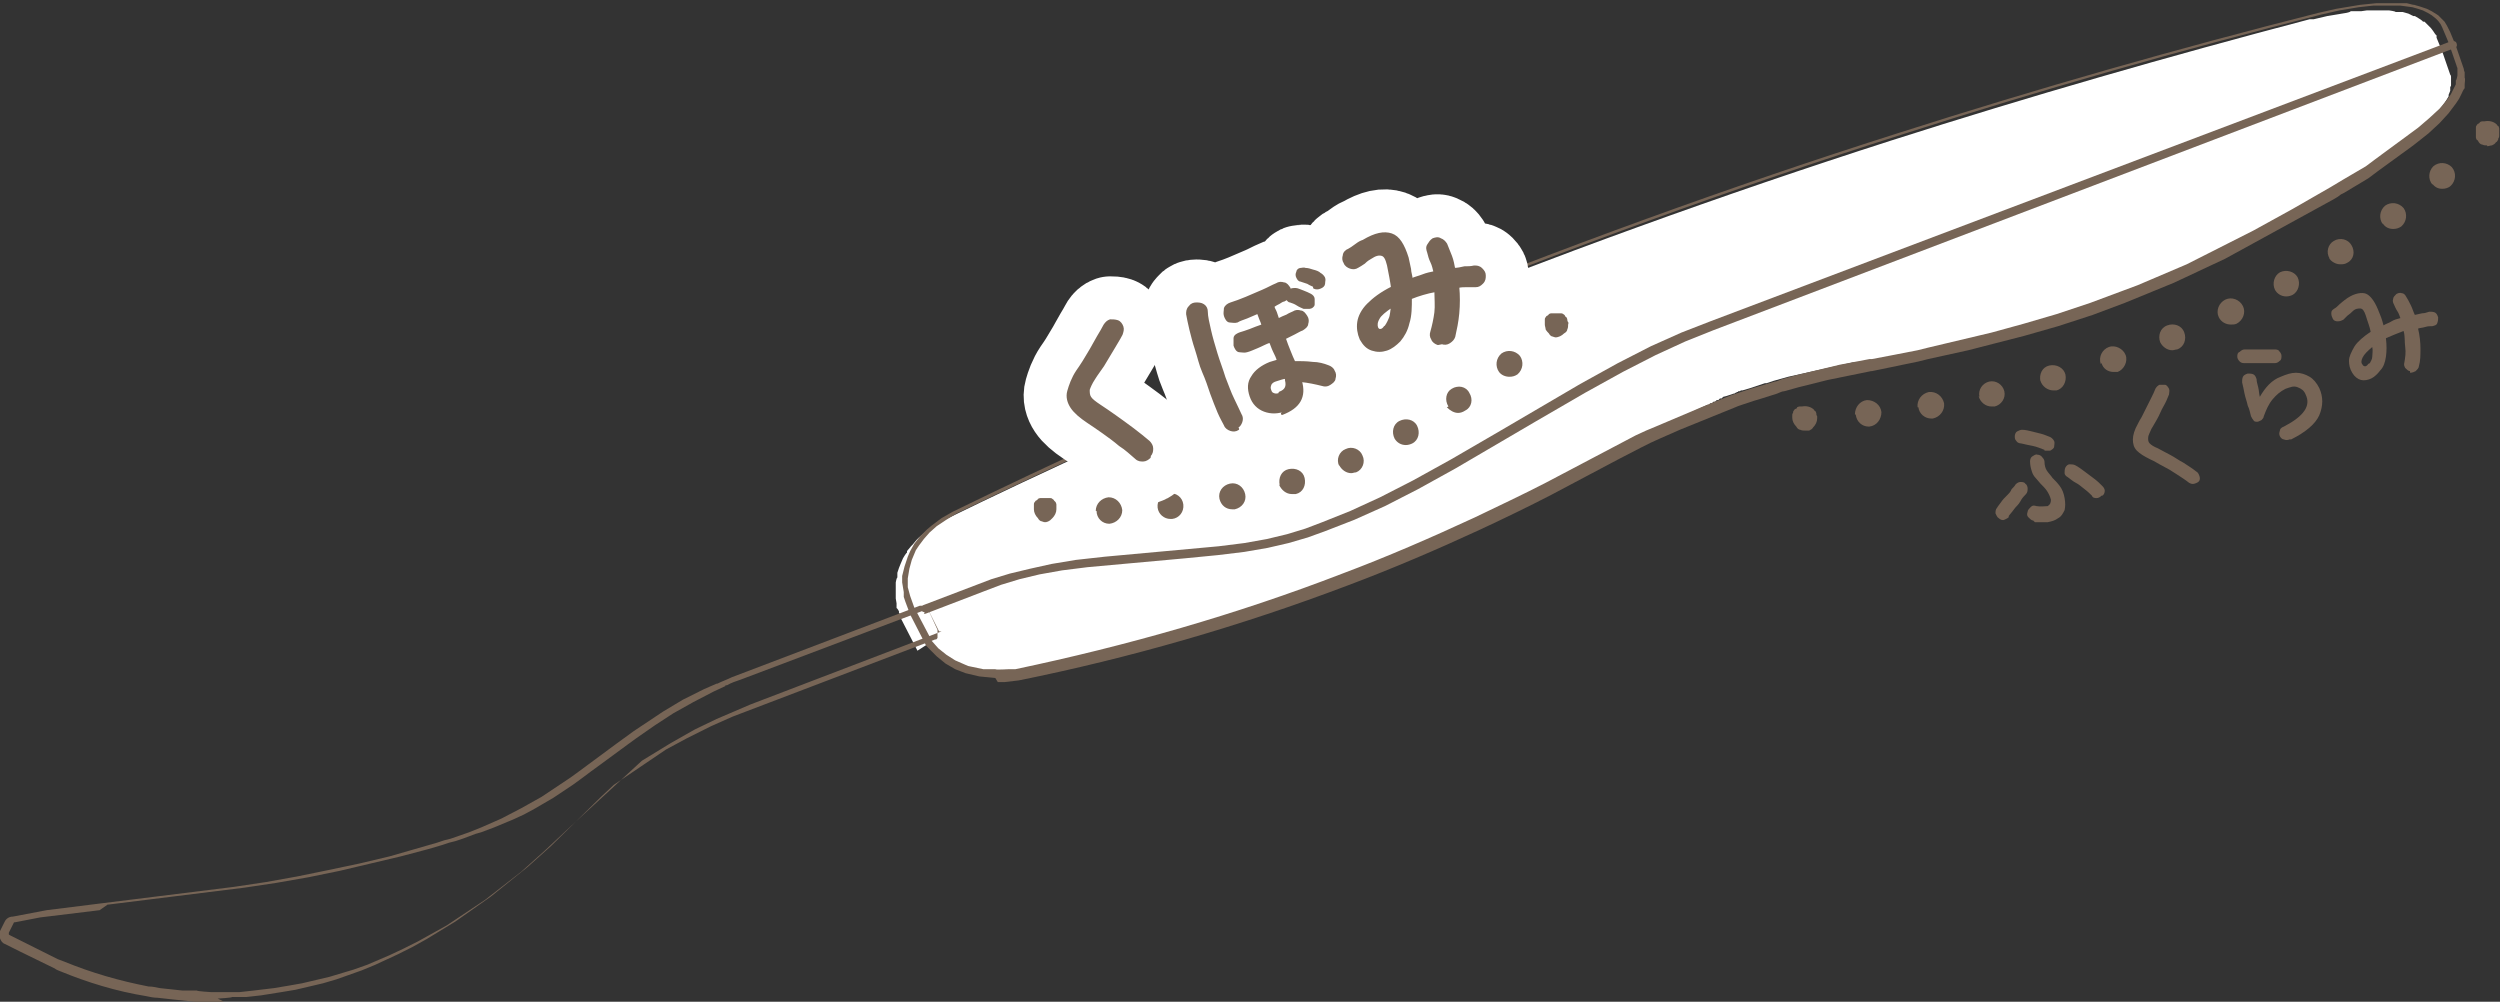 <?xml version="1.0" encoding="UTF-8"?>
<svg xmlns="http://www.w3.org/2000/svg" version="1.1" viewBox="0 0 311.2 124.7">
  <rect x="0" y="0" width="311.2" height="124.7" fill="#333333" stroke="none"/>
  <defs>
    <style>
      .cls-1 {
        fill: #fff;
      }

      .cls-2 {
        stroke: #776556;
        stroke-width: .3px;
      }

      .cls-2, .cls-3 {
        fill: none;
        stroke-linecap: round;
        stroke-linejoin: round;
      }

      .cls-4 {
        fill: #776556;
      }

      .cls-3 {
        stroke: #fff;
        stroke-width: 11px;
      }
    </style>
  </defs>
  <!-- Generator: Adobe Illustrator 28.7.1, SVG Export Plug-In . SVG Version: 1.2.0 Build 142)  -->
  <g>
    <g id="_レイヤー_2">
      <g id="design">
        <g>
          <g>
            <g>
              <path class="cls-1" d="M115.6,80.1l.3.3.3.3.3.3.3.3.3.3h0s.4.3.4.3l.4.2.4.2.4.2.4.2h.1c0,0,.3.2.3.2h.3c0,.1.2.2.2.2h.3c0,.1.3.2.3.2h.3c0,0,.3.2.3.2h.3c0,0,.3.1.3.1h.3c0,0,.4,0,.4,0h.4s.4,0,.4,0h1.3s.4,0,.4,0h.4c0,0,.4-.1.4-.1h.4c13.9-2.9,27.5-6.8,40.8-11.8,5.6-2.1,11.1-4.5,16.6-7,2.9-1.4,5.9-2.8,8.8-4.3l5.2-2.7,1.1-.6,2-1.1h.2c.2-.2.4-.3.6-.4h0s.2-.1.2-.1h.2c0-.1.2-.2.2-.2h.2c0-.1,0-.1,0-.1h.2c0-.1.2-.2.2-.2h.2c0-.1.2-.2.2-.2h.2c0-.1.2-.2.2-.2.4-.2.8-.4,1.3-.6.2-.1.4-.2.6-.3.2,0,.4-.2.6-.2h0c.3-.1.6-.2.8-.4l1.7-.8h.2c0,0,.2-.2.2-.2h.1s.2-.1.2-.1h.2c0,0,.2-.2.2-.2h.2c0,0,.2-.2.2-.2h.2c0,0,.2-.2.2-.2h.1c0,0,.1-.1.1-.1h.1c0,0,.1-.1.1-.1h.1c0,0,.1-.1.1-.1h.1c0,0,.1-.1.1-.1h.1c0,0,.1-.1.1-.1h.1c.3-.2.7-.3,1-.5h.2c0,0,.2-.2.2-.2h.2c0,0,.2-.2.2-.2h.2c0,0,.2-.2.2-.2h.2c0,0,.2-.2.2-.2h.2c0,0,.2-.2.2-.2.1,0,.3-.1.4-.1.3-.1.6-.2.9-.3h.1c0,0,.1-.1.1-.1h.1c0,0,.1-.1.1-.1h.1c0,0,.1-.1.1-.1h.2c0,0,.1-.1.1-.1h.1c0,0,.1,0,.1,0,.3-.1.7-.2,1-.3l1.8-.6h.2c.3-.1.6-.2.9-.3l1.8-.5h0l.9-.2.9-.2.9-.2.9-.2.9-.2.9-.2.9-.2.9-.2.9-.2h.9c0-.1,0-.1,0-.1,0,0,0,0,0,0h0,.1s0,0,0,0h.1s.2,0,.2,0h.2s.2,0,.2,0h.3c0,0,.7-.2.7-.2h.4c0,0,1.4-.3,1.4-.3l1.1-.2h.6c0-.1.6-.2.6-.2h0l1.3-.3h0l1.4-.3.7-.2,1.5-.3,1.5-.4,1.3-.3,1.6-.4,2-.5,2-.6,2.1-.6,2.1-.6,2.1-.7,2.1-.7,2.1-.8,1.9-.7.8-.3,1.1-.4,1.1-.4,1.1-.4,1-.4,1-.4,1-.4,1-.4.9-.4.9-.4.9-.4.9-.4.8-.4.8-.4.8-.4.8-.4.8-.4.8-.4,1.5-.8,1.4-.8,2-1.1,2.6-1.5,2.1-1.2h0s.5-.3.5-.3h0l.5-.3h0l.5-.3h0s1.2-.7,1.2-.7l.8-.5h.2c0-.1.3-.3.3-.3h0s.2-.1.2-.1h0s0,0,0,0h.1c.4-.4.8-.7,1.2-.9l.3-.2.3-.2.3-.2.3-.2.3-.2.3-.2.3-.2.3-.2.3-.2.3-.2h0c0,0,1-.8,1-.8l1-.7.9-.8h.1c0,0,.4-.4.4-.4l.9-.8.5-.4.6-.7.4-.5.5-.6h0s.4-.6.4-.6l.3-.5v-.2c0,0,.2-.5.2-.5v-.5c.1,0,.1-.2.1-.2v-.9s0,0,0-.1c0,0,0,0,0,0,0-.1,0-.2-.1-.3l-1-2.9-.7-1.7v-.3c-.1,0-.4-.5-.4-.5l-.3-.4-.4-.4-.4-.4h-.2c0-.1-.5-.4-.5-.4l-.5-.3h-.2c0,0-.6-.3-.6-.3l-.7-.2h-.9c0-.1-.8-.2-.8-.2h-1c0,0-.7,0-.7,0h-1.1c0,0-.7.1-.7.1h-1.3c0,.1-.5.2-.5.2l-1.2.2-1.2.2-1.7.4h-.5c-17.5,4.6-34.9,9.6-52.1,15.1-21.2,6.8-42.1,14.4-62.7,22.7-5.5,2.2-11.1,4.6-16.6,6.9-13,5.6-25.8,11.4-38.5,17.6l-.7.4-.7.4-.6.4-.6.5-.6.5-.3.3-.5.6-.2.2-.5.6v.2c-.1,0-.5.7-.5.7l-.3.7-.2.5-.2.6v.6c-.1,0-.2.6-.2.6v.6c0,0,0,.2,0,.2v1.2c0,0,.1.6.1.6v.6c.1,0,.3.4.3.4v.2c0,0,.1.1.1.1h0c0,.1,0,.3,0,.3l.2.4,2,3.9h0Z"/>
              <path class="cls-4" d="M123.9,84.4l-2-.2-1.7-.4-1.3-.5-1.2-.7-1.1-.9-1-1-.3-.3s0,0,0,0l-2-3.9-.6-1.6-.2-.6v-.6c0,0-.2-1.2-.2-1.2v-.8c0,0,.3-1.2.3-1.2l.4-1.2.3-.7.5-.9.7-.9.9-.9.6-.5,1.2-.9,1.4-.8c12.7-6.2,25.6-12.1,38.6-17.6,5.5-2.4,11.1-4.7,16.6-6.9,20.5-8.3,41.6-16,62.7-22.7,17.2-5.5,34.7-10.5,52.1-14.9l2.2-.5,3-.5,2-.2h1.2c0,0,1.8,0,1.8,0h.8c0,0,.8.2.8.2,0,0,0,0,.1,0l.7.2.9.3.6.3.8.5.4.4.4.4.3.5.4.8.7,1.7,1,2.9c0,.1,0,.2.1.4v.7c.1,0,0,.8,0,.8v.5c-.1,0-.4.7-.4.7l-.3.6-.4.6-.9,1.2-1.1,1.2-1.4,1.3-1.9,1.5-4.4,3.2c-.4.3-.8.6-1.2.9l-3,1.8s0,0,0,0l-.4.2h0l-.4.3h0l-.5.3s0,0,0,0l-13.5,7.4-6.4,3-6.1,2.5-4,1.5-4.3,1.4-4.2,1.2-7,1.8-5,1.1h0l-1.2.3h0l-5.8,1.2s0,0,0,0h0s-.1,0-.1,0l-5.4,1.1-3.6.9h0s0,0,0,0l-1.8.5c-.3,0-.6.2-.9.3l-1.9.6c-.3.1-.7.2-1,.3l-1.5.5c-.3.1-.6.2-.8.3l-6.9,2.8-2.5,1.1s0,0,0,0l-1.1.5c-.4.2-.8.4-1.2.6l-2.9,1.5-8.3,4.4c-2.9,1.5-5.8,2.9-8.8,4.3-5.4,2.5-11,4.9-16.6,7-13.2,5-27,9-40.9,11.8l-1.7.2h-.9s0,0,0,0ZM116,79.8l.8.9,1,.8,1.1.7,1.6.7,1.9.4h1.5c0,.1,1.7,0,1.7,0h.8c13.8-2.9,27.5-6.8,40.7-11.9,5.6-2.1,11.1-4.5,16.5-7,2.9-1.4,5.9-2.8,8.8-4.3l11.2-5.9c.4-.2.9-.4,1.3-.6l1.2-.5s0,0,0,0l5.9-2.5,3.5-1.4c.3-.1.6-.2.9-.3l1.5-.5c.3-.1.7-.2,1-.3l2-.6c.3,0,.6-.2.9-.3l1.8-.5h0s0,0,0,0l5.4-1.3,3.7-.7h.2s.1,0,.1,0l2.1-.4,3.6-.7h0l1.2-.3h0l8-1.9,4-1.1,4.1-1.2,4.2-1.4,5.9-2.2,6.1-2.6,8.3-4.2,4.9-2.7,4.7-2.7h0l1-.6h0l.5-.3s0,0,0,0l2.9-1.7c.4-.3.8-.6,1.2-.9l5.3-3.9,1.4-1.2,1.3-1.2,1-1.2.4-.6.3-.6.3-.6v-.5c.1,0,.2-.6.2-.6v-.9c0-.1-.1-.2-.1-.3l-1-2.9-.8-1.9-.2-.4-.3-.4-.3-.3-.5-.4-.5-.3-.6-.3-.6-.2-.7-.2-1.5-.2h-1.6c0,0-1.8,0-1.8,0l-1.8.2-2.4.4-2.2.5c-17.4,4.4-35,9.4-52.1,14.9-21.1,6.7-42.2,14.4-62.7,22.7-5.5,2.2-11.1,4.6-16.6,6.9-12.9,5.5-25.9,11.5-38.5,17.6l-1.3.8-1.2.8-.9.8-.7.8-.6.8-.4.6-.5,1.2-.3,1.1-.2,1.2v1.1c0,0,.3,1.1.3,1.1l.5,1.4,2,3.8h0Z"/>
            </g>
            <g>
              <path class="cls-4" d="M27.9,124.7h-3.6c0,0-2.9-.3-2.9-.3l-1.8-.2c-.5,0-.9-.1-1.4-.2-3.7-.6-7.3-1.7-10.7-3.1-.3-.1-.5-.2-.8-.4l-4.1-2-2-1c-.3-.1-.5-.4-.6-.7-.1-.3,0-.6,0-.9l.6-1.2c.2-.4.6-.6,1-.6l4.2-.8,6.4-.8h0l16.9-2.1,4-.6,3.9-.7,3.9-.8,3.8-.8,3.8-.9,5.9-1.7h0l.9-.3h0l.8-.2h0l2.3-.8h0l1.5-.6,2.5-1.1,2.5-1.3,2.5-1.4,2.4-1.6,1.2-.8h0l1.1-.8h0s4.6-3.4,4.6-3.4c0,0,0,0,0,0h0l1.1-.8s0,0,0,0l1.1-.8s0,0,0,0l1.2-.8s0,0,0,0l2.4-1.6,2.5-1.5,2.6-1.3,1.6-.7s0,0,0,0h.1c.6-.3,1.2-.5,1.8-.8l23.4-8.9s0,0,.1,0c0,0,.1,0,.2,0,0,0,.2,0,.2,0,0,0,.1,0,.2,0,0,0,0,0,.1,0,0,0,.1.1.1.1,0,0,0,.1.1.1,0,0,0,.1,0,.1,0,0,0,0,0,.1l1.2,2.6s0,.1,0,.1c0,0,0,0,0,0,0,0,0,0,0,.1s0,0,0,.1c0,0,0,.1,0,.1h0v.4c0,0,0,.2,0,.2,0,0-.1.2-.2.2,0,0-.1,0-.1,0l-25.2,9.6-2.7,1.2-3,1.5-2.6,1.4-6.5,4.4-1.6,1.5-6.2,6.1-2.9,2.6-4.6,3.7-4.4,3.1-1.8,1.1-1.8,1.1-1.8,1-1.8.9-2.8,1.3-1.7.7-3.1,1.1-1.7.5-1.7.4-1.7.4-1.8.3-2.5.4-1.8.2h-1.8c0,.1-1.8.2-1.8.2h0ZM12.4,113.3l-7.4.9-3.1.6c-.1,0-.2,0-.2.1l-.6,1.2c0,0,0,.1,0,.2s0,0,.1.1l6,3c.3.1.5.2.8.3,3.4,1.4,6.9,2.4,10.5,3.1.5,0,.9.1,1.4.2l2.8.3h1.8c0,.1,1.8.2,1.8.2h3.5c0,0,1.8-.2,1.8-.2l2.5-.3,1.8-.3,1.7-.3,1.7-.4,1.7-.4,3-.9,1.7-.6,2.8-1.2,1.7-.8,1.8-.9,1.8-1,1.8-1,4.8-3.2,4.5-3.5,2.9-2.6,3.2-3,8.9-8.2h0l3.6-2.2,3-1.7,2.7-1.3,2.8-1.2,1.4-.6,23.8-9.1h.2c0,0-.5,0-.5,0l-1.1-2.2-.2-.5.4-.3-.5.2h0c0,0-23.3,8.8-23.3,8.8-.6.2-1.2.4-1.7.7h-.2c0,0,0,.1,0,.1l-1.5.7-2.5,1.3-2.5,1.4-2.3,1.5h0l-2.3,1.6h0l-1.1.8h0l-3.4,2.5h0l-1.1.8s0,0,0,0l-1.2.9s0,0,0,0l-1.1.8s0,0,0,0h0l-1.2.8s0,0,0,0l-1.2.8s0,0,0,0h0l-1.2.7s0,0,0,0h0l-1.2.7s0,0,0,0h0l-1.3.7s0,0,0,0h0l-1.3.6s0,0,0,0l-1.2.5h0l-1.2.5h0l-1.6.6h0l-.7.2h0l-.8.3h0l-.8.3s0,0,0,0l-.9.3h0l-.8.2h0l-.9.3h0l-1.7.5-3.4.9-3.8.9-3.8.9-3.9.8-4,.7-4,.6-16.9,2.1h-.1ZM116.8,79.2h0s.2,0,.2,0h-.2s0,0,0,0ZM115.2,76.1h0c0,.1.2-.1.2-.1l-.2.2h0Z"/>
              <path class="cls-4" d="M115.1,76.2c-.2,0-.4-.1-.4-.3,0-.2,0-.5.3-.6l8.4-3.2,2.3-.7,2.5-.6,2.7-.6,3-.5,3.6-.4,14.2-1.3,3.2-.4,2.8-.5,2.5-.6,2.3-.7,2.1-.8,3.5-1.4,3.7-1.7,4.1-2.1,4.7-2.6,6.2-3.6,9.9-5.8,4.7-2.6,4.1-2.1,3.8-1.7,3.6-1.4L305.2,5.1c.2,0,.5,0,.6.3s0,.5-.3.6l-92.2,35.1-3.5,1.4-3.7,1.7-4.1,2.1-4.7,2.6-6.2,3.6-9.9,5.8-4.7,2.6-4.1,2.1-3.8,1.7-3.6,1.4-2.2.8-2.4.7-2.6.6-2.9.5-3.3.4-4.1.4-12.1,1.1-3.2.4-2.8.5-2.5.6-2.3.7-2.1.8-7.3,2.8c0,0-.1,0-.2,0h0Z"/>
            </g>
            <g>
              <path class="cls-4" d="M224.7,53.6c-.2,0-.4,0-.6-.1-.2,0-.4-.2-.5-.4-.3-.3-.5-.7-.5-1.1s0-.2,0-.3c0-.1,0-.2.1-.3,0-.1,0-.2.1-.3s.1-.2.2-.2.2-.1.2-.2c0,0,.2-.1.3-.1,0,0,.2,0,.3,0,.5-.1,1.1,0,1.5.4,0,0,.1.2.2.2,0,0,.1.2.1.3s0,.2.1.3c0,.1,0,.2,0,.3,0,.4-.2.8-.5,1.1-.1.2-.3.3-.5.4-.1,0-.2,0-.3,0-.1,0-.2,0-.3,0h0Z"/>
              <path class="cls-4" d="M230.9,51.6c0-.9.6-1.7,1.5-1.8h0c.9,0,1.7.6,1.8,1.5h0c0,.9-.6,1.7-1.5,1.8h-.1c-.8,0-1.5-.6-1.6-1.5h0ZM238.7,50.7c-.1-.9.5-1.7,1.4-1.9h0c.9-.1,1.7.5,1.9,1.4h0c.1.9-.5,1.7-1.4,1.9h0c0,0-.2,0-.2,0h0c-.8,0-1.5-.6-1.6-1.4h0ZM246.4,49.4c-.2-.9.4-1.7,1.2-1.9h0c.9-.2,1.7.4,1.9,1.2h0c.2.9-.4,1.7-1.2,1.9h0c-.1,0-.2,0-.4,0h0c-.7,0-1.4-.5-1.6-1.3h0ZM254,47.5c-.2-.9.2-1.8,1.1-2h0c.9-.2,1.8.3,2,1.1h0c.2.9-.3,1.8-1.1,2h0c-.1,0-.3,0-.4,0h0c-.7,0-1.4-.5-1.6-1.2ZM261.5,45.3c-.3-.9.2-1.8,1-2.1h0c.8-.3,1.8.2,2.1,1h0c.3.8-.2,1.8-1,2.1h0c-.2,0-.4,0-.5,0h0c-.7,0-1.3-.4-1.5-1.1ZM268.9,42.6c-.3-.8,0-1.8.9-2.1h0c.8-.3,1.8,0,2.1.9h0c.3.8,0,1.8-.9,2.1h0c-.2,0-.4.1-.6.1h0c-.6,0-1.2-.4-1.5-1h0ZM276.2,39.5c-.4-.8,0-1.8.8-2.2h0c.8-.4,1.8,0,2.2.8h0c.4.8,0,1.8-.8,2.2h0c-.2.1-.5.1-.7.1h0c-.6,0-1.2-.3-1.5-.9ZM283.2,36.1c-.4-.8-.1-1.8.6-2.2h0c.8-.4,1.8-.1,2.2.6h0c.4.8.1,1.8-.6,2.2h0c-.2.1-.5.2-.8.2h0c-.6,0-1.1-.3-1.4-.8h0ZM290,32.2c-.5-.8-.2-1.8.5-2.2h0c.8-.5,1.8-.2,2.2.5h0c.5.8.3,1.8-.5,2.2h0c-.3.2-.6.2-.9.2h0c-.5,0-1.1-.3-1.4-.8ZM296.6,27.9c-.5-.7-.4-1.7.3-2.3h0c.7-.5,1.7-.4,2.3.3h0c.5.7.4,1.7-.3,2.3h0c-.3.2-.6.3-1,.3h0c-.5,0-1-.2-1.3-.7ZM302.8,23c-.6-.7-.5-1.7.1-2.3h0c.7-.6,1.7-.5,2.3.1h0c.6.7.5,1.7-.1,2.3h0c-.3.3-.7.4-1.1.4h0c-.5,0-.9-.2-1.2-.6h0Z"/>
              <path class="cls-4" d="M309.6,18.1c-.2,0-.4,0-.6-.1-.2,0-.4-.2-.5-.4,0,0-.1-.2-.2-.2,0,0-.1-.2-.1-.3,0-.1,0-.2,0-.3,0-.1,0-.2,0-.3s0-.2,0-.3c0-.1,0-.2,0-.3,0-.1,0-.2.1-.3,0,0,.1-.2.2-.2,0,0,.2-.1.2-.2,0,0,.2-.1.3-.1.1,0,.2,0,.3,0,.5-.1,1.1,0,1.5.4,0,0,.1.2.2.2,0,0,.1.2.1.3,0,0,0,.2,0,.3,0,.1,0,.2,0,.3s0,.2,0,.3c0,.1,0,.2-.1.3,0,0,0,.2-.1.3,0,0-.1.2-.2.2-.1.2-.3.3-.5.4-.2,0-.4.1-.6.1h0Z"/>
            </g>
            <g>
              <path class="cls-4" d="M250.1,64.3c-.1.2-.4.3-.6.4s-.5,0-.7-.2c-.2-.1-.3-.4-.4-.6,0-.2,0-.5.2-.7.1-.2.3-.4.5-.7s.4-.5.7-.8.5-.5.6-.8c.2-.2.4-.4.5-.6.2-.2.4-.3.6-.3s.5,0,.6.2c.2.1.3.4.3.6s0,.5-.2.7c-.2.2-.5.5-.7.9s-.6.7-.8,1-.5.6-.7.9h0ZM254.5,56c-.5-.2-1-.4-1.5-.5s-1-.2-1.4-.3c-.2,0-.5-.1-.6-.3-.2-.2-.2-.4-.2-.6,0-.2.1-.5.3-.6s.4-.2.6-.2c.4,0,.8.1,1.2.2.4.1.8.2,1.2.3.4.1.8.3,1.1.4.2.1.4.3.5.5s0,.5,0,.7-.3.4-.5.5c-.2,0-.5,0-.7,0h0ZM253.1,64.8c-.2,0-.4-.2-.6-.4s-.2-.4-.1-.7c0-.2.2-.4.4-.6s.4-.2.7-.1c.6.1,1,0,1.4,0,.3-.2.4-.4.4-.8-.1-.4-.3-.8-.5-1.1-.2-.3-.5-.6-.8-.9-.2-.2-.4-.5-.6-.7s-.4-.5-.5-.9c-.1-.3-.2-.7-.2-1.2,0-.2.1-.5.3-.6s.4-.3.6-.2c.2,0,.5.1.6.3.2.2.3.4.3.6,0,.4.1.8.3,1.1s.5.6.7.9c.3.3.6.6.9,1,.3.4.5.9.6,1.5.1.6.1,1,0,1.5-.2.4-.4.8-.8,1-.4.3-.8.4-1.3.5-.5,0-1,0-1.6,0h0ZM261.6,61.7c-.2.2-.4.3-.6.3s-.5,0-.6-.3c-.2-.2-.5-.5-.9-.8s-.7-.6-1.1-.8-.7-.5-1-.7c-.2-.1-.4-.3-.4-.5s0-.5.1-.7c.1-.2.3-.4.5-.4s.5,0,.7.1c.4.2.8.5,1.2.8.4.3.8.6,1.2.9.4.3.7.6,1,.9.2.2.3.4.3.6s-.1.5-.3.6h0Z"/>
              <path class="cls-4" d="M273.8,59.8c-.1.2-.3.3-.6.4s-.5,0-.7-.1c-.5-.4-1-.7-1.6-1.1s-1.1-.7-1.7-1-1-.6-1.5-.8c-.8-.4-1.3-.7-1.7-1.1-.4-.4-.5-.9-.5-1.4,0-.5.2-1.2.6-1.9.1-.2.3-.6.5-.9.2-.4.4-.8.6-1.2.2-.4.4-.8.6-1.2s.4-.8.5-1.1c.1-.2.3-.4.5-.5.2,0,.5,0,.7,0,.2,0,.4.3.5.5s0,.5,0,.7c-.2.5-.4,1-.7,1.5-.3.5-.5,1.1-.8,1.6s-.5.9-.7,1.2c-.2.5-.4.8-.4,1.1,0,.3,0,.5.2.7.2.2.5.4,1,.6.4.2.9.5,1.5.8.6.3,1.1.7,1.7,1,.6.4,1.1.7,1.6,1.1.2.1.3.3.4.6s0,.5-.1.7Z"/>
              <path class="cls-4" d="M283.1,45.2h-1.2c-.5,0-.9,0-1.3,0-.4,0-.8,0-1.2,0-.2,0-.4,0-.6-.2s-.3-.4-.3-.6,0-.5.3-.6c.2-.2.4-.3.6-.3.4,0,.7,0,1.2,0s.8,0,1.3,0,.8,0,1.2,0c.2,0,.5,0,.6.2.2.2.3.4.3.6,0,.2,0,.5-.2.6-.2.2-.4.3-.6.3h0ZM285,54.7c-.2.1-.5.1-.7,0-.2,0-.4-.2-.5-.4-.1-.2-.1-.4,0-.7,0-.2.2-.4.5-.5,2.5-1.3,3.4-2.6,2.7-4-.2-.5-.5-.7-1-.9s-.9,0-1.5.2c-.6.3-1.1.7-1.6,1.3s-.8,1.3-1.1,2.1c0,.2-.2.4-.3.5-.2.1-.4.2-.5.2-.2,0-.4,0-.5-.2-.1-.1-.2-.3-.3-.5-.1-.4-.2-.9-.4-1.3-.1-.5-.3-1-.4-1.5-.1-.5-.2-1-.3-1.4,0-.2,0-.5.1-.7.1-.2.3-.3.6-.4.2,0,.5,0,.7.1.2.1.3.3.4.6,0,.3.1.6.2,1s.1.8.2,1.2c.7-1.2,1.5-2.1,2.6-2.5.7-.3,1.3-.5,1.9-.5.6,0,1.2.2,1.7.5s.9.8,1.2,1.4c.5,1.1.5,2.2,0,3.4-.5,1.1-1.7,2.1-3.5,3h0Z"/>
              <path class="cls-4" d="M300,46.2c-.2,0-.4-.2-.6-.4-.1-.2-.2-.4-.1-.7.1-.6.2-1.2.1-1.9s0-1.3-.2-2c-.8.3-1.5.6-2.2.9.1.9.1,1.6,0,2.3-.1.7-.3,1.3-.7,1.7-.3.4-.7.8-1.1,1s-.9.3-1.3.2c-.4-.1-.8-.4-1.1-.9-.3-.5-.4-1-.4-1.5s.3-1.1.7-1.8c.4-.6,1.1-1.2,2-1.8-.1-.6-.4-1.3-.6-2-.2-.6-.4-.9-.7-.9-.3,0-.6,0-1,.4-.1.1-.3.3-.6.5-.2.2-.4.4-.5.5-.2.1-.4.2-.7.2s-.5-.1-.6-.3c-.1-.2-.2-.4-.2-.7s.1-.4.4-.6c.2-.1.4-.3.6-.5.2-.2.5-.4.6-.5,1-.8,1.9-1,2.5-.9s1.2.8,1.7,2c.1.3.3.7.4,1s.2.6.3,1c.3-.2.7-.3,1-.5s.7-.3,1.1-.4c-.1-.3-.2-.6-.4-.9s-.3-.6-.4-.8c-.1-.2-.2-.4-.1-.7,0-.2.2-.4.4-.6.2-.1.4-.2.7-.1.2,0,.4.2.5.4.2.3.4.7.6,1.1.2.4.3.8.5,1.2l.9-.2c.3,0,.6-.1.9-.2.2,0,.5,0,.7.1.2.1.3.3.4.6,0,.2,0,.4-.1.7s-.3.3-.6.4c-.3,0-.6,0-.9.1s-.6.1-.9.2c.2.8.3,1.7.3,2.5s0,1.5-.2,2.2c0,.2-.2.4-.4.6-.2.1-.4.2-.7.2h0ZM295,45.2c.1-.2.3-.5.3-.8s.1-.8,0-1.2c-.6.5-1,.9-1.2,1.3s-.2.7,0,.9c0,.1.2.2.3.2.1,0,.3-.1.4-.3h0Z"/>
            </g>
            <g>
              <path class="cls-4" d="M193.9,42c-.2,0-.4,0-.6-.1-.2,0-.4-.2-.5-.4-.1-.1-.3-.3-.4-.5,0-.2-.1-.4-.1-.6s0-.2,0-.3c0-.1,0-.2,0-.3,0-.1,0-.2.1-.3,0,0,.1-.2.2-.2,0,0,.2-.1.2-.2,0,0,.2-.1.3-.1,0,0,.2,0,.3,0,.2,0,.4,0,.6,0,.1,0,.2,0,.3,0,0,0,.2,0,.3.1s.2.1.2.2c0,0,.1.2.2.2,0,0,.1.2.1.3,0,0,0,.2.1.3s0,.2,0,.3c0,.2,0,.4-.1.6,0,.2-.2.4-.4.5-.3.3-.7.5-1.1.5h0Z"/>
              <path class="cls-4" d="M136.4,63.6c0-.9.7-1.6,1.6-1.7h0c.9,0,1.6.7,1.7,1.6h0c0,.9-.7,1.6-1.6,1.7h0c-.9,0-1.6-.7-1.6-1.6ZM144.1,63.2c-.1-.9.5-1.7,1.4-1.8h0c.9-.1,1.7.5,1.8,1.4h0c.1.9-.5,1.7-1.4,1.8h-.2c-.8,0-1.5-.6-1.6-1.4h0ZM151.8,62.1c-.2-.9.4-1.7,1.3-1.9h0c.9-.2,1.7.4,1.9,1.3h0c.2.9-.4,1.7-1.3,1.9h0c-.1,0-.2,0-.3,0h0c-.8,0-1.4-.5-1.6-1.3h0ZM159.3,60.4c-.2-.9.2-1.8,1.1-2h0c.9-.2,1.8.2,2,1.1h0c.2.9-.2,1.8-1.1,2h0c-.1,0-.3,0-.5,0h0c-.7,0-1.3-.5-1.6-1.2h0ZM166.7,58c-.4-.8,0-1.8.8-2.1h0c.8-.4,1.8,0,2.1.8h0c.4.8,0,1.8-.8,2.1h0c-.2,0-.4.1-.6.1h0c-.6,0-1.2-.4-1.5-1h0ZM173.6,54.6c-.4-.8-.2-1.8.6-2.2h0c.8-.4,1.8-.2,2.2.6h0c.4.8.2,1.8-.6,2.2h0c-.2.1-.5.2-.8.2h0c-.6,0-1.1-.3-1.4-.8ZM180.3,50.6c-.5-.8-.3-1.8.4-2.2h0c.8-.5,1.8-.3,2.2.5h0c.5.8.3,1.8-.5,2.2h0c-.3.2-.6.3-.9.3h0c-.5,0-1-.3-1.4-.7h0ZM186.6,46.3c-.5-.7-.4-1.7.3-2.3h0c.7-.5,1.7-.4,2.3.3h0c.5.7.4,1.7-.3,2.3h0c-.3.2-.6.3-1,.3h0c-.5,0-1-.2-1.3-.6h0Z"/>
              <path class="cls-4" d="M130.3,65c-.2,0-.4,0-.6-.1-.2,0-.4-.2-.5-.4-.3-.3-.5-.7-.5-1.1s0-.2,0-.3c0-.1,0-.2,0-.3,0-.1,0-.2.1-.3s.1-.2.2-.2c0,0,.2-.1.2-.2,0,0,.2-.1.3-.1s.2,0,.3,0c.2,0,.4,0,.6,0,.1,0,.2,0,.3,0s.2,0,.3.1.2.1.2.2c0,0,.1.1.2.2,0,0,.1.2.1.3,0,.1,0,.2,0,.3,0,.1,0,.2,0,.3,0,.4-.2.8-.5,1.1s-.3.3-.5.4-.4.1-.6.1Z"/>
            </g>
          </g>
          <g>
            <g>
              <path class="cls-3" d="M143.1,56.9c-.2.2-.5.4-.8.4s-.6,0-.9-.3c-.6-.5-1.2-1.1-2-1.6-.7-.6-1.4-1.1-2.1-1.6s-1.3-.9-1.9-1.3c-.9-.6-1.6-1.2-2-1.8-.4-.6-.6-1.3-.4-2s.5-1.6,1.1-2.5c.2-.3.5-.7.8-1.2s.6-1,.9-1.5.6-1.1.9-1.6.6-1,.8-1.4c.2-.3.4-.5.7-.6.3,0,.6,0,.9.1.3.1.5.4.6.7s0,.6-.1.9c-.3.6-.7,1.2-1.1,1.9s-.8,1.3-1.2,2c-.4.6-.8,1.1-1.1,1.6-.4.6-.6,1.1-.7,1.4,0,.4,0,.7.2,1,.2.3.6.6,1.2,1,.6.4,1.2.8,1.9,1.3s1.4,1,2.2,1.6,1.4,1.1,2,1.6c.2.2.4.5.4.8,0,.3,0,.6-.3.9h0Z"/>
              <path class="cls-3" d="M154.1,53.4c-.3.2-.6.2-.9.1s-.6-.3-.7-.6c-.2-.4-.5-.9-.8-1.6-.3-.7-.6-1.5-.9-2.3-.3-.9-.6-1.8-1-2.7s-.6-1.9-.9-2.8-.5-1.7-.7-2.5c-.2-.8-.3-1.4-.4-1.9,0-.3,0-.6.3-.9.2-.3.5-.4.8-.4.3,0,.6,0,.9.2.3.2.4.5.4.8,0,.6.2,1.4.4,2.3s.5,1.9.8,2.9c.3,1,.7,2,1,3,.4,1,.7,1.9,1.1,2.7.4.8.7,1.5.9,1.9.2.3.2.6.1.9s-.3.6-.6.7h0ZM160.1,51c-1,.4-1.9.4-2.7.1-.8-.3-1.4-.9-1.7-1.8-.3-.9-.3-1.7.2-2.4.4-.7,1.2-1.3,2.2-1.7.3-.1.7-.2,1-.3-.1-.4-.3-.8-.5-1.2s-.3-.8-.5-1.2c-.6.2-1.1.5-1.6.7-.5.2-.9.4-1.3.5-.3.1-.6,0-.9,0s-.5-.4-.6-.7c0-.3,0-.6,0-.9s.4-.5.7-.6c.3-.1.7-.2,1.2-.4.5-.2,1-.4,1.6-.6-.1-.3-.2-.6-.3-.8-.1-.3-.2-.5-.3-.8-.5.2-.9.4-1.4.6s-.9.3-1.2.5c-.3.1-.6,0-.9,0s-.5-.4-.6-.7c-.1-.3,0-.6,0-.9.1-.3.4-.5.7-.6.6-.2,1.2-.4,1.9-.7.7-.3,1.4-.6,2.1-.9s1.2-.6,1.7-.8c.3-.2.6-.2.9-.1.3,0,.5.3.7.6,0,0,0,.1,0,.1,0,0,0,.1,0,.2.2-.2.5-.2.8-.2.2,0,.6.2.9.3s.7.3.9.4c.2.1.4.3.4.5,0,.2,0,.4,0,.7,0,.2-.3.4-.5.4s-.5,0-.7,0c-.2-.1-.5-.2-.8-.4-.3-.2-.6-.3-.9-.4-.2,0-.3-.2-.4-.4,0,.1-.2.2-.4.3-.2,0-.4.2-.6.3-.2.1-.4.2-.7.4,0,.3.2.5.3.8.1.3.2.6.3.9.4-.2.8-.4,1.1-.5.3-.2.6-.3.8-.4.3-.2.6-.2.9-.1.3,0,.5.3.7.6.2.3.2.6.1.9,0,.3-.3.5-.6.7-.3.1-.6.3-1,.5-.4.2-.8.4-1.2.6.2.6.4,1.1.6,1.6.2.5.4,1,.6,1.4.8,0,1.5,0,2.3.1.7,0,1.4.2,1.9.4.3.1.6.3.7.6.2.3.2.6.1.9,0,.3-.3.5-.6.7-.3.2-.6.2-.9.1-.8-.2-1.7-.4-2.7-.5.6,2-.2,3.3-2.3,4.1h0ZM159.3,48.9c.8-.3,1-.8.8-1.6,0,0,0,0,0-.1,0,0,0-.1,0-.2-.4,0-.8.2-1.2.3-.4.1-.7.3-.8.6s-.1.4,0,.7.2.4.5.5.5,0,.9-.1h0ZM163.6,35.6c-.2-.1-.5-.2-.8-.4-.3-.1-.6-.2-.9-.3-.2,0-.3-.2-.4-.4-.1-.2-.1-.4,0-.6,0-.2.2-.4.4-.4s.4-.1.6,0c.3,0,.6.1.9.2.4.1.7.2.9.4.2.1.4.3.5.5s0,.4,0,.7c0,.2-.2.4-.5.5-.2.1-.5.1-.7,0h0Z"/>
              <path class="cls-3" d="M179,42.8c-.3-.1-.6-.3-.7-.6-.2-.3-.2-.6-.1-.9.2-.7.4-1.6.5-2.4s0-1.8,0-2.7c-1.1.2-2.1.5-3.1.9,0,1.1,0,2.2-.3,3.1-.2.9-.6,1.6-1.1,2.2-.5.5-1,.9-1.6,1.1-.6.2-1.2.2-1.8,0s-1-.6-1.4-1.3c-.3-.7-.4-1.4-.3-2.1.1-.7.5-1.5,1.2-2.2s1.6-1.4,3-2.1c-.1-.8-.3-1.8-.5-2.8-.2-.8-.4-1.2-.8-1.3s-.8,0-1.4.4c-.2.1-.5.3-.8.6-.3.2-.6.4-.8.5-.3.2-.6.2-.9.1s-.6-.3-.7-.6c-.2-.3-.2-.6-.1-.9,0-.3.3-.6.6-.7.2-.1.5-.3.9-.6s.6-.4.9-.5c1.5-.9,2.6-1.1,3.5-.8.9.3,1.5,1.3,2,2.9.1.5.2.9.3,1.4,0,.4.2.9.2,1.3.4-.2.9-.3,1.4-.5s1-.3,1.5-.4c-.1-.4-.2-.9-.4-1.3s-.3-.8-.4-1.2c-.1-.3-.2-.6,0-.9s.3-.5.6-.7c.3-.1.6-.2.9,0,.3.1.5.3.7.6.2.5.4,1,.6,1.5.2.5.3,1.1.4,1.6.4,0,.9-.1,1.3-.2.4,0,.8,0,1.2-.1.3,0,.6,0,.9.3s.4.5.4.8c0,.3,0,.6-.3.9s-.5.4-.8.4c-.4,0-.8,0-1.1,0s-.8,0-1.1.1c.1,1.1.1,2.2,0,3.3s-.3,2-.5,2.9c-.1.3-.3.5-.6.7-.3.2-.6.2-.9.1h0ZM172.4,40.8c.2-.3.4-.6.6-1.1.2-.4.2-1,.3-1.6-.9.6-1.5,1.1-1.7,1.5-.3.5-.3.9-.2,1.2.1.2.2.3.4.3s.4-.1.6-.4h0Z"/>
            </g>
            <g>
              <path class="cls-4" d="M143.1,56.9c-.2.2-.5.4-.8.4s-.6,0-.9-.3c-.6-.5-1.2-1.1-2-1.6-.7-.6-1.4-1.1-2.1-1.6s-1.3-.9-1.9-1.3c-.9-.6-1.6-1.2-2-1.8-.4-.6-.6-1.3-.4-2s.5-1.6,1.1-2.5c.2-.3.5-.7.8-1.2s.6-1,.9-1.5.6-1.1.9-1.6.6-1,.8-1.4c.2-.3.4-.5.7-.6.3,0,.6,0,.9.1.3.1.5.4.6.7s0,.6-.1.9c-.3.6-.7,1.2-1.1,1.9s-.8,1.3-1.2,2c-.4.6-.8,1.1-1.1,1.6-.4.6-.6,1.1-.7,1.4,0,.4,0,.7.2,1,.2.3.6.6,1.2,1,.6.4,1.2.8,1.9,1.3s1.4,1,2.2,1.6,1.4,1.1,2,1.6c.2.2.4.5.4.8,0,.3,0,.6-.3.9h0Z"/>
              <path class="cls-4" d="M154.1,53.4c-.3.2-.6.2-.9.1s-.6-.3-.7-.6c-.2-.4-.5-.9-.8-1.6-.3-.7-.6-1.5-.9-2.3-.3-.9-.6-1.8-1-2.7s-.6-1.9-.9-2.8-.5-1.7-.7-2.5c-.2-.8-.3-1.4-.4-1.9,0-.3,0-.6.3-.9.2-.3.5-.4.8-.4.3,0,.6,0,.9.2.3.2.4.5.4.8,0,.6.2,1.4.4,2.3s.5,1.9.8,2.9c.3,1,.7,2,1,3,.4,1,.7,1.9,1.1,2.7.4.8.7,1.5.9,1.9.2.3.2.6.1.9s-.3.6-.6.7h0ZM160.1,51c-1,.4-1.9.4-2.7.1-.8-.3-1.4-.9-1.7-1.8-.3-.9-.3-1.7.2-2.4.4-.7,1.2-1.3,2.2-1.7.3-.1.7-.2,1-.3-.1-.4-.3-.8-.5-1.2s-.3-.8-.5-1.2c-.6.2-1.1.5-1.6.7-.5.2-.9.4-1.3.5-.3.1-.6,0-.9,0s-.5-.4-.6-.7c0-.3,0-.6,0-.9s.4-.5.7-.6c.3-.1.7-.2,1.2-.4.5-.2,1-.4,1.6-.6-.1-.3-.2-.6-.3-.8-.1-.3-.2-.5-.3-.8-.5.2-.9.4-1.4.6s-.9.3-1.2.5c-.3.1-.6,0-.9,0s-.5-.4-.6-.7c-.1-.3,0-.6,0-.9.1-.3.4-.5.7-.6.6-.2,1.2-.4,1.9-.7.7-.3,1.4-.6,2.1-.9s1.2-.6,1.7-.8c.3-.2.6-.2.9-.1.3,0,.5.3.7.6,0,0,0,.1,0,.1,0,0,0,.1,0,.2.2-.2.5-.2.8-.2.2,0,.6.2.9.3s.7.3.9.4c.2.1.4.3.4.5,0,.2,0,.4,0,.7,0,.2-.3.4-.5.4s-.5,0-.7,0c-.2-.1-.5-.2-.8-.4-.3-.2-.6-.3-.9-.4-.2,0-.3-.2-.4-.4,0,.1-.2.2-.4.3-.2,0-.4.2-.6.3-.2.1-.4.2-.7.4,0,.3.2.5.3.8.1.3.2.6.3.9.4-.2.8-.4,1.1-.5.3-.2.6-.3.8-.4.3-.2.6-.2.9-.1.3,0,.5.3.7.6.2.3.2.6.1.9,0,.3-.3.5-.6.7-.3.1-.6.3-1,.5-.4.2-.8.4-1.2.6.2.6.4,1.1.6,1.6.2.5.4,1,.6,1.4.8,0,1.5,0,2.3.1.7,0,1.4.2,1.9.4.3.1.6.3.7.6.2.3.2.6.1.9,0,.3-.3.5-.6.7-.3.2-.6.2-.9.1-.8-.2-1.7-.4-2.7-.5.6,2-.2,3.3-2.3,4.1h0ZM159.3,48.9c.8-.3,1-.8.8-1.6,0,0,0,0,0-.1,0,0,0-.1,0-.2-.4,0-.8.2-1.2.3-.4.1-.7.3-.8.6s-.1.4,0,.7.2.4.5.5.5,0,.9-.1h0ZM163.6,35.6c-.2-.1-.5-.2-.8-.4-.3-.1-.6-.2-.9-.3-.2,0-.3-.2-.4-.4-.1-.2-.1-.4,0-.6,0-.2.2-.4.4-.4s.4-.1.6,0c.3,0,.6.1.9.2.4.1.7.2.9.4.2.1.4.3.5.5s0,.4,0,.7c0,.2-.2.4-.5.5-.2.1-.5.1-.7,0h0Z"/>
              <path class="cls-4" d="M179,42.8c-.3-.1-.6-.3-.7-.6-.2-.3-.2-.6-.1-.9.2-.7.4-1.6.5-2.4s0-1.8,0-2.7c-1.1.2-2.1.5-3.1.9,0,1.1,0,2.2-.3,3.1-.2.9-.6,1.6-1.1,2.2-.5.5-1,.9-1.6,1.1-.6.2-1.2.2-1.8,0s-1-.6-1.4-1.3c-.3-.7-.4-1.4-.3-2.1.1-.7.5-1.5,1.2-2.2s1.6-1.4,3-2.1c-.1-.8-.3-1.8-.5-2.8-.2-.8-.4-1.2-.8-1.3s-.8,0-1.4.4c-.2.1-.5.3-.8.6-.3.2-.6.4-.8.5-.3.2-.6.2-.9.1s-.6-.3-.7-.6c-.2-.3-.2-.6-.1-.9,0-.3.3-.6.6-.7.2-.1.5-.3.9-.6s.6-.4.9-.5c1.5-.9,2.6-1.1,3.5-.8.9.3,1.5,1.3,2,2.9.1.5.2.9.3,1.4,0,.4.2.9.2,1.3.4-.2.9-.3,1.4-.5s1-.3,1.5-.4c-.1-.4-.2-.9-.4-1.3s-.3-.8-.4-1.2c-.1-.3-.2-.6,0-.9s.3-.5.6-.7c.3-.1.6-.2.9,0,.3.1.5.3.7.6.2.5.4,1,.6,1.5.2.5.3,1.1.4,1.6.4,0,.9-.1,1.3-.2.4,0,.8,0,1.2-.1.3,0,.6,0,.9.3s.4.5.4.8c0,.3,0,.6-.3.9s-.5.4-.8.4c-.4,0-.8,0-1.1,0s-.8,0-1.1.1c.1,1.1.1,2.2,0,3.3s-.3,2-.5,2.9c-.1.3-.3.5-.6.7-.3.2-.6.2-.9.1h0ZM172.4,40.8c.2-.3.4-.6.6-1.1.2-.4.2-1,.3-1.6-.9.6-1.5,1.1-1.7,1.5-.3.5-.3.9-.2,1.2.1.2.2.3.4.3s.4-.1.6-.4h0Z"/>
            </g>
            <g>
              <path class="cls-2" d="M143.1,56.9c-.2.2-.5.4-.8.4s-.6,0-.9-.3c-.6-.5-1.2-1.1-2-1.6-.7-.6-1.4-1.1-2.1-1.6s-1.3-.9-1.9-1.3c-.9-.6-1.6-1.2-2-1.8-.4-.6-.6-1.3-.4-2s.5-1.6,1.1-2.5c.2-.3.5-.7.8-1.2s.6-1,.9-1.5.6-1.1.9-1.6.6-1,.8-1.4c.2-.3.4-.5.7-.6.3,0,.6,0,.9.1.3.1.5.4.6.7s0,.6-.1.9c-.3.6-.7,1.2-1.1,1.9s-.8,1.3-1.2,2c-.4.6-.8,1.1-1.1,1.6-.4.6-.6,1.1-.7,1.4,0,.4,0,.7.2,1,.2.3.6.6,1.2,1,.6.4,1.2.8,1.9,1.3s1.4,1,2.2,1.6,1.4,1.1,2,1.6c.2.2.4.5.4.8,0,.3,0,.6-.3.9h0Z"/>
              <path class="cls-2" d="M154.1,53.4c-.3.2-.6.2-.9.1s-.6-.3-.7-.6c-.2-.4-.5-.9-.8-1.6-.3-.7-.6-1.5-.9-2.3-.3-.9-.6-1.8-1-2.7s-.6-1.9-.9-2.8-.5-1.7-.7-2.5c-.2-.8-.3-1.4-.4-1.9,0-.3,0-.6.3-.9.2-.3.5-.4.8-.4.3,0,.6,0,.9.2.3.2.4.5.4.8,0,.6.2,1.4.4,2.3s.5,1.9.8,2.9c.3,1,.7,2,1,3,.4,1,.7,1.9,1.1,2.7.4.8.7,1.5.9,1.9.2.3.2.6.1.9s-.3.6-.6.7h0ZM160.1,51c-1,.4-1.9.4-2.7.1-.8-.3-1.4-.9-1.7-1.8-.3-.9-.3-1.7.2-2.4.4-.7,1.2-1.3,2.2-1.7.3-.1.7-.2,1-.3-.1-.4-.3-.8-.5-1.2s-.3-.8-.5-1.2c-.6.2-1.1.5-1.6.7-.5.2-.9.4-1.3.5-.3.1-.6,0-.9,0s-.5-.4-.6-.7c0-.3,0-.6,0-.9s.4-.5.7-.6c.3-.1.7-.2,1.2-.4.5-.2,1-.4,1.6-.6-.1-.3-.2-.6-.3-.8-.1-.3-.2-.5-.3-.8-.5.2-.9.4-1.4.6s-.9.3-1.2.5c-.3.1-.6,0-.9,0s-.5-.4-.6-.7c-.1-.3,0-.6,0-.9.1-.3.4-.5.7-.6.6-.2,1.2-.4,1.9-.7.7-.3,1.4-.6,2.1-.9s1.2-.6,1.7-.8c.3-.2.6-.2.9-.1.3,0,.5.3.7.6,0,0,0,.1,0,.1,0,0,0,.1,0,.2.2-.2.5-.2.8-.2.2,0,.6.2.9.3s.7.3.9.4c.2.1.4.3.4.5,0,.2,0,.4,0,.7,0,.2-.3.4-.5.4s-.5,0-.7,0c-.2-.1-.5-.2-.8-.4-.3-.2-.6-.3-.9-.4-.2,0-.3-.2-.4-.4,0,.1-.2.2-.4.3-.2,0-.4.2-.6.3-.2.1-.4.2-.7.4,0,.3.2.5.3.8.1.3.2.6.3.9.4-.2.8-.4,1.1-.5.3-.2.6-.3.8-.4.3-.2.6-.2.9-.1.3,0,.5.3.7.6.2.3.2.6.1.9,0,.3-.3.5-.6.7-.3.1-.6.3-1,.5-.4.2-.8.4-1.2.6.2.6.4,1.1.6,1.6.2.5.4,1,.6,1.4.8,0,1.5,0,2.3.1.7,0,1.4.2,1.9.4.3.1.6.3.7.6.2.3.2.6.1.9,0,.3-.3.5-.6.7-.3.2-.6.2-.9.1-.8-.2-1.7-.4-2.7-.5.6,2-.2,3.3-2.3,4.1h0ZM159.3,48.9c.8-.3,1-.8.8-1.6,0,0,0,0,0-.1,0,0,0-.1,0-.2-.4,0-.8.2-1.2.3-.4.1-.7.3-.8.6s-.1.4,0,.7.2.4.5.5.5,0,.9-.1h0ZM163.6,35.6c-.2-.1-.5-.2-.8-.4-.3-.1-.6-.2-.9-.3-.2,0-.3-.2-.4-.4-.1-.2-.1-.4,0-.6,0-.2.2-.4.4-.4s.4-.1.6,0c.3,0,.6.1.9.2.4.1.7.2.9.4.2.1.4.3.5.5s0,.4,0,.7c0,.2-.2.4-.5.5-.2.1-.5.1-.7,0h0Z"/>
              <path class="cls-2" d="M179,42.8c-.3-.1-.6-.3-.7-.6-.2-.3-.2-.6-.1-.9.2-.7.4-1.6.5-2.4s0-1.8,0-2.7c-1.1.2-2.1.5-3.1.9,0,1.1,0,2.2-.3,3.1-.2.9-.6,1.6-1.1,2.2-.5.5-1,.9-1.6,1.1-.6.2-1.2.2-1.8,0s-1-.6-1.4-1.3c-.3-.7-.4-1.4-.3-2.1.1-.7.5-1.5,1.2-2.2s1.6-1.4,3-2.1c-.1-.8-.3-1.8-.5-2.8-.2-.8-.4-1.2-.8-1.3s-.8,0-1.4.4c-.2.1-.5.3-.8.6-.3.2-.6.4-.8.5-.3.2-.6.2-.9.1s-.6-.3-.7-.6c-.2-.3-.2-.6-.1-.9,0-.3.3-.6.6-.7.2-.1.5-.3.9-.6s.6-.4.9-.5c1.5-.9,2.6-1.1,3.5-.8.9.3,1.5,1.3,2,2.9.1.5.2.9.3,1.4,0,.4.2.9.2,1.3.4-.2.9-.3,1.4-.5s1-.3,1.5-.4c-.1-.4-.2-.9-.4-1.3s-.3-.8-.4-1.2c-.1-.3-.2-.6,0-.9s.3-.5.6-.7c.3-.1.6-.2.9,0,.3.1.5.3.7.6.2.5.4,1,.6,1.5.2.5.3,1.1.4,1.6.4,0,.9-.1,1.3-.2.4,0,.8,0,1.2-.1.3,0,.6,0,.9.3s.4.5.4.8c0,.3,0,.6-.3.9s-.5.4-.8.4c-.4,0-.8,0-1.1,0s-.8,0-1.1.1c.1,1.1.1,2.2,0,3.3s-.3,2-.5,2.9c-.1.3-.3.5-.6.7-.3.2-.6.2-.9.1h0ZM172.4,40.8c.2-.3.4-.6.6-1.1.2-.4.2-1,.3-1.6-.9.6-1.5,1.1-1.7,1.5-.3.5-.3.9-.2,1.2.1.2.2.3.4.3s.4-.1.6-.4h0Z"/>
            </g>
          </g>
        </g>
      </g>
    </g>
  </g>
</svg>